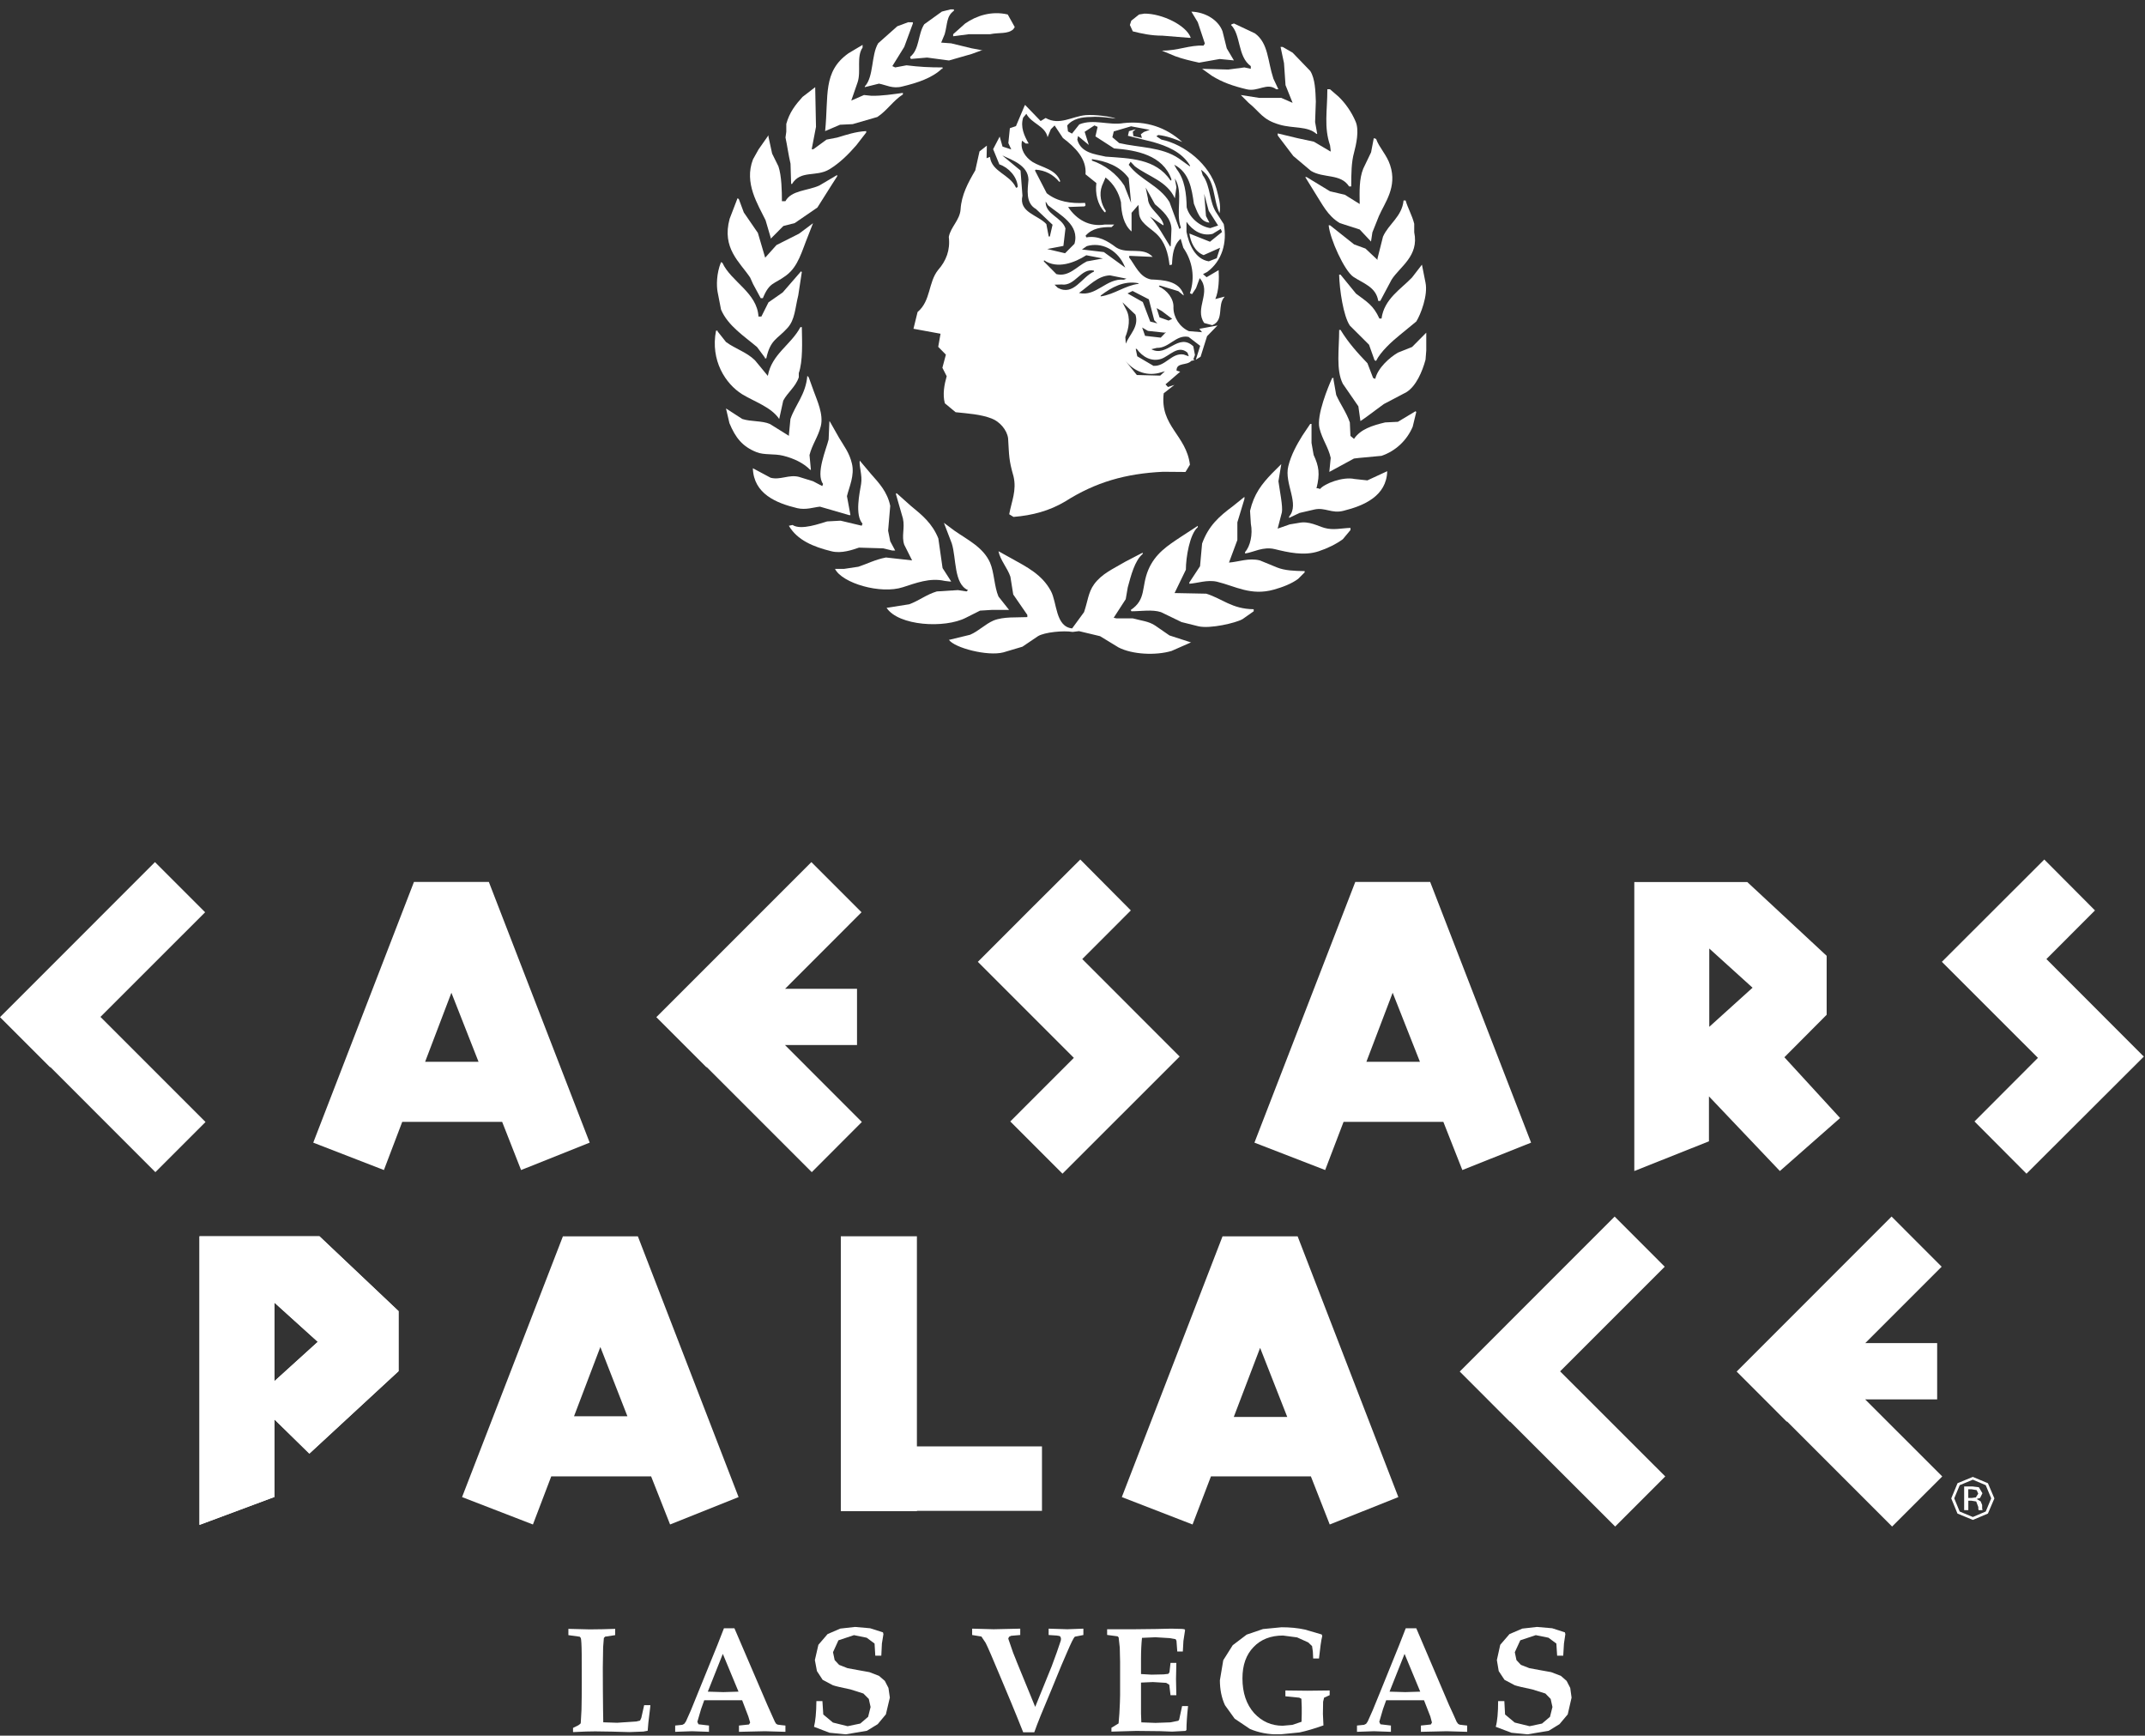 <svg width="199" height="161" viewBox="0 0 199 161" fill="none" xmlns="http://www.w3.org/2000/svg">
<rect x="0" y="0" width="199" height="161" fill="#333333" stroke="none"/>
<g id="Layer_1" clip-path="url(#clip0_9594_117138)">
<path id="Vector" d="M182.222 140.079H182.609V139.207H182.904L183.34 139.275L183.536 139.79V139.956L183.555 140.036V140.079H183.923V140.048L183.892 139.931V139.6L183.751 139.262L183.383 139.047L183.702 138.949L183.917 138.513L183.585 137.955L182.978 137.881H182.222V140.073V140.079ZM183.321 138.894L182.941 138.949H182.603V138.145H182.922L183.383 138.225L183.53 138.55L183.315 138.888L183.321 138.894ZM184.42 137.58L183.027 136.997L181.609 137.58L181.025 138.992L181.602 140.398L183.033 140.987L184.426 140.398L185.028 138.992L184.426 137.58H184.42ZM184.224 137.764L184.733 138.986L184.224 140.208L183.027 140.717L181.805 140.208L181.302 138.986L181.811 137.764L183.027 137.255L184.224 137.764Z" fill="white"/>
<path id="Vector_2" d="M25.463 128.108L29.484 124.468L25.463 120.834V128.114V128.108ZM25.463 131.663V138.857L18.508 141.448V114.677H29.631L36.973 121.62V127.181L28.704 134.83L25.463 131.663Z" fill="white"/>
<path id="Vector_3" d="M96.668 134.167H85.065V114.677H78.006V140.177H85.065V140.146H96.668V134.167Z" fill="white"/>
<path id="Vector_4" d="M53.254 131.374L55.697 124.947L58.208 131.374H53.254ZM62.161 141.411L68.521 138.869L59.178 114.683H52.223L42.867 138.869L49.442 141.411L51.142 136.948H60.406L62.167 141.411H62.161Z" fill="white"/>
<path id="Vector_5" d="M88.158 0.871H88.496V1C87.79 1.503 87.912 2.221 87.642 3.173L87.317 3.952L88.244 4.02L90.141 4.48L91.197 4.677H91.049L90.141 5.008L88.041 5.61L86.009 5.34L84.499 5.469L84.432 5.278C85.316 4.591 85.144 3.179 85.745 2.252L87.384 1.073L88.164 0.877" fill="white"/>
<path id="Vector_6" d="M110.533 1.079C111.878 1.128 113.05 1.889 113.419 2.908L113.811 4.486L114.474 5.603L113.155 5.474L111.245 5.812C110.441 5.634 109.692 5.462 109.023 5.21L107.783 4.695C109.275 4.713 110.368 4.161 111.651 4.234L111.78 4.038L111.123 2.061L110.533 1.085" fill="white"/>
<path id="Vector_7" d="M88.428 3.363V3.173L89.545 2.178C90.564 1.472 91.964 0.987 93.492 1.343L94.143 2.51L94.014 2.706C93.504 3.185 92.7 2.995 91.853 3.173H89.883L88.428 3.363Z" fill="white"/>
<path id="Vector_8" d="M106.15 1.263C107.808 1.245 110.079 2.356 110.472 3.51H110.331L107.851 3.308C106.77 3.308 105.905 3.111 105.094 2.909L104.824 2.319L104.953 1.92L105.678 1.343L106.144 1.27" fill="white"/>
<path id="Vector_9" d="M84.284 2.062H84.689V2.184L83.891 4.351L82.786 6.132L83.05 6.254L84.1 6.058C85.321 6.205 86.175 6.254 87.445 6.254V6.383H87.372C86.469 7.237 85.113 7.685 83.713 8.022C82.811 8.262 82.197 7.875 81.546 7.758L80.232 8.084V8.016C81.08 7.108 80.809 5.113 81.472 4.014L83.246 2.436L84.29 2.049" fill="white"/>
<path id="Vector_10" d="M111.516 6.383L113.947 6.451L115.451 6.254L116.04 6.383V6.132C114.8 5.254 115.137 3.216 114.204 2.313L114.278 2.246L114.481 2.178L116.433 3.099C117.685 4.032 117.587 5.628 118.139 7.298L118.6 8.28H118.403C117.525 7.623 116.721 8.544 115.647 8.28C114.358 7.973 113.382 7.623 112.436 7.034L111.516 6.377" fill="white"/>
<path id="Vector_11" d="M78.976 9.33L80.154 8.814L80.817 8.882C81.763 8.913 82.892 8.734 83.764 8.618V8.759C82.886 9.312 82.278 10.275 81.394 10.852L79.105 11.515L77.932 11.571L76.551 12.16C76.888 8.863 76.305 6.653 78.718 4.941L80.025 4.161V4.413C79.436 5.266 79.903 6.61 79.565 7.63L78.976 9.33Z" fill="white"/>
<path id="Vector_12" d="M119.92 9.538L119.263 7.899L119.122 5.855L118.803 4.351H118.993L119.92 4.885L121.559 6.586C122.013 7.31 122.038 8.433 122.075 9.409L122.007 11.319L122.204 12.424H122.136C121.313 11.675 119.969 11.932 118.717 11.564C117.115 11.11 116.906 10.398 115.838 9.538L115.113 8.814L116.82 9.078H118.864L119.914 9.538" fill="white"/>
<path id="Vector_13" d="M75.629 8.09C75.654 9.311 75.678 10.545 75.703 11.767L75.31 13.811L75.365 13.866L75.507 13.811L76.679 12.951L77.661 12.761C78.484 12.516 79.374 12.209 80.362 12.16V12.289L79.435 13.486C78.705 14.32 77.931 15.1 76.949 15.702C75.703 16.457 74.273 15.732 73.462 17.089L73.395 17.021L73.34 15.186C73.149 14.376 73.02 13.424 72.873 12.755L72.947 12.221V11.497C73.241 10.416 73.8 9.716 74.451 8.992L75.629 8.084" fill="white"/>
<path id="Vector_14" d="M123.137 8.28H123.389L124.174 8.956C124.807 9.557 125.39 10.392 125.752 11.245C126.133 12.068 125.807 13.443 125.623 14.143C125.371 15.039 125.359 16.119 125.359 17.292H125.157C124.383 16.076 122.793 16.561 121.621 15.849L119.982 14.468L118.539 12.565V12.375L120.375 12.817L121.891 13.142L123.45 14.063V13.934L123.395 13.486C122.812 11.779 123.143 10.294 123.143 8.286" fill="white"/>
<path id="Vector_15" d="M72.541 18.661H72.867C73.425 17.635 74.917 17.709 76.016 17.206L77.667 16.23V16.358L77.201 17.083L75.832 19.25L73.732 20.692L72.676 20.963L71.504 22.141V22.061L71.025 20.428C70.319 18.961 69.005 16.985 69.859 14.781L70.374 13.86L71.295 12.546V12.688L71.633 14.247L72.216 15.425C72.517 16.303 72.541 17.758 72.541 18.648" fill="white"/>
<path id="Vector_16" d="M126.144 18.931C126.126 17.764 126.089 16.586 126.475 15.64L127.2 14.13L127.452 12.816L127.666 12.884C127.93 13.664 128.667 14.376 128.968 15.321C129.649 17.359 128.458 18.814 127.924 20.048L127.323 21.552L127.194 22.405L126.144 21.288L124.308 20.698C123.154 20.017 122.676 18.937 121.945 17.807L121.092 16.426H121.221L123.394 17.746L124.763 18.065L126.144 18.924" fill="white"/>
<path id="Vector_17" d="M75.432 20.693L74.972 21.871C74.389 23.289 74.069 24.707 72.94 25.548C71.798 26.402 71.399 26.138 70.773 27.66H70.576L69.864 26.346L69.594 25.745C68.643 24.314 66.942 23.038 67.691 20.294L68.422 18.391L68.544 18.464L69.005 19.704L70.312 21.607L70.988 23.903L71.037 23.848L72.037 22.731L74.131 21.675L75.444 20.693" fill="white"/>
<path id="Vector_18" d="M130.215 18.593H130.405C130.601 19.293 131.013 19.981 131.203 20.76V21.546C131.67 23.756 129.865 24.738 129.104 25.941L128.054 27.912H127.864C127.661 26.61 126.458 26.285 125.555 25.677C124.727 25.119 123.382 22.16 123.266 20.895H123.388L125.623 22.669L126.679 23.056L127.796 24.106V23.977L128.306 21.951C128.833 20.76 130.067 20.103 130.215 18.593Z" fill="white"/>
<path id="Vector_19" d="M70.374 29.36H70.638L71.295 28.047L72.615 27.126L74.315 25.168L74.389 25.235L74.057 27.402C73.757 28.605 73.757 29.649 73.063 30.416C72.105 31.485 71.479 31.472 71.092 33.24H70.963V33.173L70.239 32.197C69.067 31.196 67.532 30.226 66.893 28.716L66.574 27.077C66.47 26.518 66.458 25.377 66.893 24.314L67.022 24.382C67.826 26.131 70.245 27.144 70.368 29.373" fill="white"/>
<path id="Vector_20" d="M131.922 24.566L132.247 26.205C132.499 27.384 131.793 29.195 131.394 29.821L129.884 31.061C129.153 31.65 128.085 32.614 127.662 33.48L127.521 33.412L127.011 31.976L125.231 30.202C124.623 29.299 124.273 26.868 124.236 25.475H124.365L125.802 27.236C126.808 27.998 127.41 28.305 127.969 29.545H128.171C128.417 27.721 129.976 26.819 131.001 25.739L131.91 24.56" fill="white"/>
<path id="Vector_21" d="M74.261 30.343H74.389C74.414 31.748 74.494 33.486 74.107 34.609V34.996C73.812 35.892 73.064 36.402 72.665 37.163L72.29 38.863C71.541 37.758 70.025 37.279 68.859 36.574C67.305 35.604 65.894 33.437 66.428 30.674H66.575V30.742L67.355 31.724C68.257 32.387 69.251 32.645 70.043 33.424L71.234 34.867C71.596 32.841 73.383 31.994 74.254 30.349" fill="white"/>
<path id="Vector_22" d="M132.32 30.87V32.51L132.252 33.363C131.958 34.468 131.368 35.831 130.478 36.377L128.379 37.482L126.678 38.74L126.212 39.059L126.022 37.691L124.579 35.597C123.928 34.308 124.241 32.38 124.241 30.606H124.37C125.095 31.797 125.936 32.724 126.863 33.694L127.39 35.063L127.587 35.143C127.826 34.136 128.901 33.172 129.686 32.712L131.006 32.184L132.314 30.864" fill="white"/>
<path id="Vector_23" d="M74.904 34.867L75.033 35.008L75.5 36.303C75.788 37.114 76.42 38.427 76.15 39.526C75.899 40.533 75.346 41.226 75.101 42.209L75.23 43.578H75.162C74.548 42.951 73.652 42.522 72.67 42.276C71.816 42.061 70.896 42.233 70.177 41.938C68.864 41.417 68.225 40.582 67.673 39.256L67.353 37.887L68.864 38.863C69.662 39.127 70.693 39.01 71.43 39.33L73.192 40.428V40.306L73.333 38.863C73.793 37.531 74.751 36.598 74.898 34.867" fill="white"/>
<path id="Vector_24" d="M123.327 43.774L123.456 42.473C123.235 41.472 122.67 40.773 122.412 39.717C122.118 38.526 123.235 35.843 123.591 35.063H123.714V35.205L123.965 36.635C124.352 37.507 124.923 38.268 125.23 39.189L125.285 40.435L125.617 40.711C126.218 39.815 127.299 39.471 128.508 39.183L129.687 39.127L131.326 38.145L131.393 38.213L131.062 39.582C130.534 40.828 129.502 41.828 128.17 42.283L126.071 42.479L125.611 42.534L123.315 43.781" fill="white"/>
<path id="Vector_25" d="M69.852 43.437L71.491 44.314C72.375 44.554 73.198 43.995 74.118 44.234L75.432 44.64L76.285 45.088L76.359 44.891C75.653 43.946 76.672 41.626 76.875 40.766L76.948 39.06L77.004 39.127L77.857 40.631C78.299 41.38 78.802 41.994 79.035 43.001C79.299 44.093 78.79 45.143 78.575 46.021L78.9 47.783H78.778L76.07 46.997C75.493 47.052 74.781 47.322 73.971 47.138C71.994 46.666 69.932 45.8 69.846 43.449" fill="white"/>
<path id="Vector_26" d="M128.698 43.719C128.624 46.009 126.562 46.905 124.628 47.384C123.554 47.66 122.921 47.04 121.945 47.261L120.564 47.58L119.594 48.041V47.918C120.613 46.739 119.115 44.849 119.521 43.246C119.778 42.191 120.306 41.251 120.816 40.423L121.553 39.324H121.675V41.086L121.872 42.203C122.363 43.259 122.473 43.952 122.136 45.291H122.265L122.467 45.358C122.86 44.867 124.567 44.192 125.665 44.431L126.856 44.56L128.686 43.713" fill="white"/>
<path id="Vector_27" d="M79.76 42.724L80.81 43.971C81.54 44.799 82.326 45.622 82.59 46.923L82.394 49.231L82.59 50.208L83.05 51.067H82.787L81.927 50.864L79.693 50.797C79.116 50.993 78.06 51.374 77.133 51.135C75.451 50.723 73.965 50.103 73.186 48.771L73.529 48.697C74.327 49.225 76.138 48.532 76.74 48.366L77.986 48.298L79.944 48.765L80.018 48.575C79.294 47.77 79.748 45.745 79.889 44.885C80.018 44.075 79.686 43.271 79.76 42.718" fill="white"/>
<path id="Vector_28" d="M118.87 43.056L118.606 44.64C118.722 45.518 119.029 46.985 118.925 47.525L118.532 49.035L119.655 48.642L120.503 48.501C121.429 48.305 122.258 48.796 122.872 48.968C123.701 49.207 124.48 48.986 125.291 48.968V49.164L124.579 50.017C123.952 50.478 123.142 50.871 122.338 51.135C120.975 51.589 119.477 51.233 118.268 50.938C117.175 50.674 116.31 51.227 115.512 51.343V51.202C115.984 50.686 116.242 49.575 116.046 48.575L115.972 47.384C116.34 45.8 117.071 44.891 117.998 43.922L118.87 43.05" fill="white"/>
<path id="Vector_29" d="M84.623 51.988L83.892 50.533C83.616 49.722 83.966 48.992 83.769 48.102L83.112 45.812L83.18 45.745L84.494 46.917C85.574 47.801 86.489 48.55 87.053 49.944L87.446 52.694L88.245 53.94H88.103L87.643 53.885C86.262 53.565 84.93 54.099 83.769 54.468C81.701 55.149 78.122 54.093 77.465 52.767H78.324L79.632 52.571C80.491 52.288 81.166 51.914 82.192 51.712L84.623 51.982" fill="white"/>
<path id="Vector_30" d="M114.015 52.184C114.874 52.129 115.869 51.718 116.894 51.988L118.478 52.638C119.208 52.927 120.037 52.958 121.038 52.976V53.093L120.436 53.694C119.847 54.136 118.993 54.468 118.195 54.689C116.047 55.297 114.61 54.37 112.898 53.958C111.995 53.756 111.068 54.106 110.338 54.148V54.032L111.332 52.522L111.523 50.422C112.124 48.759 113.113 47.893 114.402 46.935L115.451 46.088V46.285L114.795 48.452V50.091L114.015 52.19" fill="white"/>
<path id="Vector_31" d="M87.574 48.501L88.556 49.232C89.778 50.085 91.208 50.76 91.847 52.184C92.246 53.111 92.234 54.394 92.632 55.334L93.615 56.574H92.031L90.926 56.641L89.606 57.304C87.654 58.311 83.363 58.065 82.252 56.383L84.351 56.052C85.248 55.727 85.954 55.143 86.917 54.861L88.87 54.738L89.668 54.861L89.809 54.738C88.477 54.18 88.734 51.773 88.299 50.404L87.568 48.495" fill="white"/>
<path id="Vector_32" d="M116.31 56.512V56.702L115.261 57.439C114.647 57.783 112.289 58.342 111.191 58.096L109.613 57.703L107.71 56.782C106.906 56.518 105.85 56.702 104.972 56.702L104.898 56.586C106.378 55.591 105.856 54.462 106.537 52.847C107.188 51.331 108.324 50.613 109.613 49.76L111.123 48.777V48.9C110.374 49.538 110.018 51.699 110.018 52.847L108.968 55.014H109.091L111.903 55.069C113.407 55.53 114.266 56.488 116.31 56.512Z" fill="white"/>
<path id="Vector_33" d="M92.639 51.135L93.812 51.785C95.304 52.608 96.685 53.314 97.489 54.812C98.078 55.886 97.9 58.127 99.466 58.292L100.571 56.782C100.915 55.788 100.957 54.953 101.498 54.204C102.228 53.203 103.272 52.774 104.371 52.117L106.01 51.264V51.386C105.273 51.988 104.911 53.437 104.628 54.48L104.438 55.579L103.321 57.304L103.573 57.359H105.089C105.893 57.58 106.574 57.623 107.182 58.035L108.496 58.943L110.522 59.6H110.466L108.692 60.38C107.213 60.822 105.04 60.711 103.769 60.054L102.056 59.011L100.104 58.544L99.515 58.618C98.656 58.471 96.912 58.642 96.298 59.011L94.856 59.987L93.082 60.515C91.614 60.895 88.545 60.097 88.029 59.342H88.097L89.994 58.882C90.792 58.544 91.381 57.906 92.167 57.562C93.094 57.181 94.377 57.292 95.31 57.243V57.04L94.002 55.143L93.738 53.492C93.468 52.688 92.793 51.951 92.633 51.135" fill="white"/>
<path id="Vector_34" d="M95.133 9.766L96.545 11.227L97.011 10.944C98.288 11.675 99.454 10.791 100.725 10.68C101.579 10.613 103.095 10.809 103.512 11C103.273 10.981 102.131 10.779 101.179 10.852C100.375 10.858 99.528 11.006 99.013 11.638L99.08 12.191L99.454 12.393L100.13 11.54C101.431 11 102.862 11.656 104.249 11.417C106.324 11.19 108.178 11.804 109.682 13.173C109.019 12.903 108.251 12.608 107.459 12.522L107.281 12.639L107.742 12.946C109.939 13.406 112.223 15.266 112.855 17.507C113.033 18.237 113.297 18.986 113.144 19.772C112.505 18.464 112.812 16.709 111.431 15.745L111.578 16.248C112.358 17.316 112.143 18.765 112.917 19.833L113.531 20.785C113.868 22.491 113.377 24.216 111.99 25.229L111.609 25.426L111.941 25.714L113.058 25.057C113.107 25.806 113.089 26.954 112.751 27.74L113.561 27.525H113.617C112.886 28.286 113.617 29.686 112.469 30.165L111.72 29.962C110.774 28.605 112.444 27.108 111.302 25.8L110.958 26.733L110.59 27.286L110.394 27.194C110.897 25.733 110.621 24.192 109.78 22.982L109.534 22.148C108.853 22.755 108.773 23.639 108.73 24.542L108.503 24.591C108.374 23.51 108.11 22.454 107.257 21.663C106.631 21.085 105.667 20.619 105.667 19.68L105.618 19.005L104.979 19.741V21.472C104.249 20.84 104.034 19.784 103.997 18.759C103.801 17.887 103.34 17.058 102.567 16.463L102.235 17.236C101.947 18.01 102.143 18.912 102.585 19.551L102.561 19.68H102.469C101.812 18.943 101.597 17.949 101.714 16.979L100.707 16.168C100.83 14.713 99.731 13.652 98.614 12.804L97.84 11.638L97.49 11.988L97.189 12.725C96.962 11.669 95.71 11.478 95.219 10.558L94.924 10.908C94.648 11.785 95.022 12.596 95.434 13.314H95.163L94.82 13.05C94.623 13.848 95.121 14.585 95.79 15.021C96.674 15.561 97.951 15.677 98.368 16.819L98.276 16.868C97.711 16.181 96.95 15.794 96.091 15.739L96.017 15.812L97.109 17.924C98.11 18.722 99.369 18.894 100.664 18.82L100.713 19.041L100.621 19.146L99.092 19.201C99.878 20.38 101.075 21.061 102.499 20.828H103.371L103.125 21.067C102.205 21.049 101.315 21.172 100.713 21.865L100.787 22.019C101.91 21.828 102.763 22.362 103.549 22.952C104.593 23.627 106.054 22.847 106.938 23.829L104.777 23.731L104.746 23.872C105.323 24.609 105.722 25.72 106.784 25.923C107.951 25.972 109.375 26.046 109.811 27.329V27.408L109.319 27.009L107.588 26.482L107.509 26.573C108.264 26.917 108.92 27.703 108.865 28.544C108.865 29.428 109.448 30.349 110.296 30.717L111.517 30.815L111.265 30.502L112.954 30.189L111.984 31.184L111.382 33.093L110.94 33.369L111.345 32.08L110.265 31.251C109.092 31.018 108.478 32.301 107.324 32.27L106.815 32.393C108.276 33.191 109.301 30.809 110.707 32.123L110.86 32.927L110.707 33.351L110.854 33.406L110.517 33.474C110.13 33.934 109.129 33.59 109.154 34.376L109.491 34.48L108.129 35.653L108.356 35.898L108.957 35.702L107.963 36.481C107.594 39.532 110.056 40.349 110.394 43.105L109.982 43.78L107.895 43.762C104.439 43.928 101.646 44.72 98.828 46.512C97.361 47.384 95.79 47.807 94.028 47.949L93.629 47.703C93.85 46.488 94.335 45.505 94.028 44.186C93.586 42.645 93.629 42.325 93.525 40.656C93.42 39.87 92.739 39.103 91.996 38.82C90.971 38.427 89.823 38.36 88.656 38.237L87.656 37.408C87.435 36.58 87.607 35.671 87.828 34.898L87.429 34.112L87.754 32.896L87.042 32.172L87.257 30.957L84.746 30.496L85.127 28.943C86.373 27.893 86.097 26.218 87.03 25.045C87.779 24.198 88.171 23.197 88.024 21.976C88.196 21.055 89.049 20.416 89.117 19.422C89.197 18.078 89.817 16.936 90.48 15.806L90.873 14.044L91.554 13.51L91.529 14.677L91.843 14.554C92.008 15.947 93.666 16.162 94.23 17.359L94.304 17.433L94.421 17.329C94.365 16.383 93.561 15.53 92.714 15.248L92.137 13.836L92.745 12.669L93.009 13.596L93.819 13.86L93.549 13.271L93.69 11.89L94.255 11.699L95.078 9.753H95.151L95.133 9.766ZM101.548 11.626L100.627 12.227L101.014 13.443L100.013 12.62L99.946 12.952C100.283 14.198 101.585 14.296 102.579 14.529C104.801 14.695 107.214 14.695 108.577 16.721L108.669 16.745V16.604C107.871 14.388 105.446 13.928 103.359 13.768L101.628 12.651L101.83 11.767L101.542 11.638M104.906 11.724L103.328 12.191L103.199 12.731L103.831 13.271C105.685 13.707 107.779 13.615 109.369 14.701L110.394 15.438V15.34C109.614 14.075 108.251 13.541 106.974 13.173L104.642 12.596L104.74 12.166L105.366 11.988L105.096 12.215L105.145 12.62L105.943 12.798L105.839 12.454L106.127 12.24L106.668 12.043L104.912 11.712M92.972 14.407L94.679 15.819L94.857 18.151C94.494 19.71 96.287 19.931 97.073 20.785L97.294 21.939H97.398L97.65 20.846L96.115 19.391C95.121 18.839 95.341 17.586 95.415 16.653C95.372 15.34 93.899 14.842 92.96 14.407M101.302 14.757V14.898C102.475 15.291 103.58 16.095 104.304 17.212L104.936 18.814L104.715 16.524C103.893 15.395 102.616 14.947 101.302 14.763M104.887 15.014L104.715 15.284C105.747 16.69 107.545 17.181 108.497 18.741L109.418 21.245L109.559 21.128C109.025 19.686 109.829 17.863 108.994 16.555L109.141 17.365L108.994 18.397C108.27 16.788 106.526 16.371 105.286 15.426L104.893 15.008M108.939 15.291L109.166 15.69C109.921 16.672 110.068 17.961 110.093 19.232C110.338 20.183 111.315 21.012 112.284 21.159L113.009 20.92L112.137 19.551L111.72 17.985L111.885 20.042L112.205 20.65C111.302 20.576 111.057 19.569 110.762 18.894C110.566 17.525 110.345 15.99 108.939 15.284M106.293 17.421L106.496 18.403C106.526 19.397 107.742 19.931 107.951 20.846L107.92 20.901L106.692 20.091C107.472 20.963 107.981 21.945 108.564 22.872L108.613 22.804L108.681 21.239C108.65 20.257 107.883 19.563 107.146 18.943L106.299 17.415M97.011 18.691C96.956 19.889 98.515 20.146 98.847 21.184L98.656 22.811L97.153 23.099L98.81 23.492L99.682 22.614C100.191 20.864 98.337 19.931 97.238 19.047L97.011 18.698M110.075 20.57V21.503C110.289 22.608 110.848 24.032 112.143 24.241L112.88 23.952L113.193 22.982L111.664 23.664C110.842 23.351 110.449 22.436 110.345 21.663L112.254 22.424L113.371 21.521L113.254 21.233L112.499 21.693C111.493 21.939 110.621 21.368 110.068 20.564M100.83 22.829L100.375 23.142L102.407 23.381L104.396 24.824L104.2 24.413C103.537 23.154 102.199 22.436 100.83 22.829ZM100.78 23.676C99.706 24.364 98.092 24.99 96.864 24.143L96.839 24.247L98.006 25.426C99.16 25.714 99.909 24.701 100.83 24.247L102.321 23.977L100.78 23.676ZM101.499 25.106C100.277 24.818 99.749 26.574 98.485 26.389L97.834 26.408L98.129 26.696C99.62 27.5 100.345 25.69 101.493 25.192V25.113L101.499 25.106ZM103.003 25.542C101.83 25.567 101.014 26.549 100.099 27.175C101.701 27.556 102.634 25.782 104.261 25.947L104.507 25.849L103.003 25.548M105.624 26.273C104.286 26.009 103.119 26.647 102.113 27.415V27.494C103.383 27.316 104.359 26.488 105.624 26.328V26.273ZM105.071 26.991L104.605 27.218L106.023 28.016L106.71 29.827L107.373 29.999L107.085 29.71L106.582 27.765L105.065 26.985L105.071 26.991ZM104.126 28.028L104.476 28.71C104.906 29.471 104.722 30.49 104.402 31.264L104.445 31.877C104.783 31.024 105.685 30.312 105.342 29.189L104.126 28.035M107.306 28.581L107.576 29.44L108.411 29.735L108.749 29.581L107.791 28.857L107.306 28.581ZM105.962 30.38L106.232 31.153L107.687 31.319L108.178 30.803L108.049 30.858L106.496 30.693L105.962 30.38ZM105.366 32.362L105.507 33.05L107.011 33.934C108.116 34.014 108.699 32.7 109.811 32.884L110.289 33.05L110.167 32.712C109.295 31.957 108.509 33.019 107.73 33.289C106.827 33.578 105.998 33.111 105.458 32.362H105.378H105.366ZM104.365 33.418L105.47 34.787L107.637 34.842L108.073 34.437L107.496 34.603C106.275 34.892 105.164 34.407 104.359 33.412" fill="white"/>
<path id="Vector_35" d="M100.406 88.962L104.912 84.45L100.222 79.729L95.685 84.247L90.719 89.219L99.626 98.127L93.727 104.026L98.57 108.87L109.442 98.004L100.406 88.962Z" fill="white"/>
<path id="Vector_36" d="M198.73 97.85L189.853 88.962L194.359 84.45L189.657 79.729L185.133 84.247L180.154 89.219L189.068 98.127L183.181 104.026L188.006 108.87L198.896 98.004L198.73 97.85Z" fill="white"/>
<path id="Vector_37" d="M19.067 104.075L9.319 94.327L19.03 84.621L14.377 79.968L0 94.351L4.653 99.004L4.672 98.98L14.414 108.728L19.067 104.075Z" fill="white"/>
<path id="Vector_38" d="M79.957 104.075L72.824 96.936H79.509V91.718H72.837L79.927 84.621L75.274 79.968L60.891 94.351L65.544 99.004L65.562 98.98L75.311 108.728L79.957 104.075Z" fill="white"/>
<path id="Vector_39" d="M39.441 98.489L41.878 92.086L44.395 98.489H39.441ZM48.342 108.532L54.708 105.991L45.353 81.81H38.404L29.061 105.991L35.617 108.532L37.317 104.063H46.587L48.342 108.532Z" fill="white"/>
<path id="Vector_40" d="M126.766 98.489L129.203 92.086L131.732 98.489H126.766ZM135.667 108.532L142.045 105.991L132.683 81.81H125.734L116.379 105.991L122.941 108.532L124.648 104.063H133.905L135.667 108.532Z" fill="white"/>
<path id="Vector_41" d="M158.576 95.248L162.591 91.62L158.576 87.985V95.248ZM170.713 103.707L165.126 108.624L158.546 101.699V105.867L151.621 108.624V81.816H162.1L169.466 88.661V94.13L165.544 98.071L170.713 103.707Z" fill="white"/>
<path id="Vector_42" d="M180.19 136.954L173.039 129.808H179.718V124.584H173.051L180.135 117.5L175.488 112.847L161.117 127.224L165.764 131.877L165.789 131.853L175.537 141.601L180.19 136.954Z" fill="white"/>
<path id="Vector_43" d="M154.493 136.954L144.738 127.206L154.444 117.5L149.797 112.847L135.426 127.224L140.079 131.883L140.097 131.865L149.846 141.601L154.493 136.954Z" fill="white"/>
<path id="Vector_44" d="M25.463 128.121L29.484 124.468L25.463 120.834V128.121ZM25.463 131.663V138.857L18.508 141.448V114.677H29.643L36.979 121.62V127.194L28.698 134.843L25.463 131.669V131.663Z" fill="white"/>
<path id="Vector_45" d="M114.463 131.435L116.906 125.026L119.423 131.435H114.457H114.463ZM123.364 141.411L129.73 138.869L120.387 114.683H113.419L104.076 138.869L110.638 141.411L112.345 136.948H121.615L123.364 141.411Z" fill="white"/>
<path id="Vector_46" d="M53.162 160.644V160.281L53.666 160.03L53.856 159.882L53.88 159.803L53.948 158.587C53.966 157.887 53.972 157.053 53.972 156.076C53.972 154.634 53.966 153.744 53.966 153.412C53.96 152.553 53.923 152.068 53.886 151.945L53.788 151.822L52.732 151.675V151.092L54.715 151.141C55.538 151.141 56.33 151.116 57.072 151.092V151.675L56.139 151.816L56.023 151.939L55.955 152.786L55.925 154.683C55.925 154.775 55.925 155.432 55.931 156.66L55.949 158.593L55.968 159.76L57.257 159.803L59.043 159.68L59.381 159.6L59.497 159.348L59.761 158.17H60.338L60.32 158.391L60.154 159.772L60.087 160.545L59.688 160.619L58.392 160.668C58.319 160.668 57.779 160.65 56.79 160.625L55.212 160.601C54.77 160.601 54.089 160.619 53.181 160.668" fill="white"/>
<path id="Vector_47" d="M62.639 160.643V160.06L63.303 159.993L63.48 159.9L63.634 159.686L64.094 158.654C64.217 158.36 64.438 157.807 64.776 156.972L66.562 152.577L67.164 151.036H68.134L71.197 158.169L71.614 159.102L71.891 159.716L72.013 159.907L72.161 159.98L72.554 160.029L72.867 160.06V160.643L70.964 160.588L68.557 160.643V160.06L69.49 159.962L69.595 159.784L69.429 159.225L68.852 157.715H65.334L65.04 158.538L64.696 159.716L64.8 159.943L65.776 160.06V160.643L64.199 160.588L62.621 160.643H62.639ZM65.666 156.917L67.109 156.96L68.514 156.917L67.059 153.412L65.666 156.917Z" fill="white"/>
<path id="Vector_48" d="M81.781 153.578H81.204L81.136 152.454L80.406 151.914L79.227 151.675L77.785 152.154L77.281 153.259L77.435 153.989L77.846 154.431L78.626 154.738L79.731 154.941L80.651 155.106L81.548 155.45L82.088 155.917L82.426 156.573L82.555 157.47L82.186 159.023L81.431 159.931L80.43 160.545L78.46 160.877L76.956 160.729L75.519 160.177C75.648 159.661 75.734 158.863 75.74 157.795H76.299L76.379 159.035L77.275 159.784L78.638 160.122L79.811 159.876L80.541 159.25L80.768 158.341L80.602 157.593L80.099 157.089L78.902 156.709C78.073 156.537 77.533 156.414 77.269 156.322L76.318 155.818L75.79 155.008L75.599 153.989L75.925 152.571L76.778 151.577L77.957 151.067L79.319 150.914L80.725 151.036L81.916 151.417L81.959 151.583L81.818 152.454L81.763 153.578H81.781Z" fill="white"/>
<path id="Vector_49" d="M94.929 160.693C94.542 159.723 94.18 158.82 93.824 157.967L92.847 155.634C92.093 153.823 91.62 152.731 91.442 152.393L91.049 151.804L90.189 151.663V151.073C91.288 151.098 91.945 151.128 92.184 151.128L94.652 151.073V151.663L93.805 151.736L93.609 151.834L93.541 152L93.989 153.302L94.266 153.989L94.308 154.106L96.04 158.329L97.568 154.566C97.599 154.468 97.758 154.051 98.041 153.277L98.415 152.178L98.434 152.012L98.391 151.834L98.293 151.755L98.041 151.712L97.286 151.663V151.073L99.023 151.128L100.509 151.073V151.663L99.729 151.816C99.606 151.896 99.355 152.424 98.956 153.357L98.471 154.48L97.562 156.696C96.764 158.575 96.23 159.895 95.954 160.687H94.922L94.929 160.693Z" fill="white"/>
<path id="Vector_50" d="M103.112 160.644V160.269L103.775 159.864L103.849 158.943C103.892 158.163 103.916 157.586 103.916 157.237V154.149L103.885 152.829L103.781 151.884L103.683 151.785L102.713 151.656V151.128H105.199L107.28 151.104L108.667 151.073L109.668 151.098L109.889 151.128L109.944 151.208L109.791 152.209L109.736 153.191H109.22L109.146 152.197L109.066 152.049L108.514 151.951L107.194 151.871L105.948 151.927C105.893 152.436 105.856 153.093 105.856 153.891V155.284L106.826 155.34L107.955 155.315L108.391 155.266L108.496 155.119L108.594 154.247H109.134L109.103 155.757L109.134 157.249H108.594L108.477 156.273L108.189 156.101L106.961 156.027L105.856 156.076V158.937L105.887 159.766L107.194 159.815L108.563 159.766L109.318 159.618L109.398 159.502L109.668 158.256H110.221C110.122 159.152 110.073 159.895 110.073 160.478L109.981 160.558L108.741 160.625L107.636 160.582C106.556 160.576 105.813 160.558 105.414 160.558C105.291 160.558 104.536 160.576 103.118 160.625" fill="white"/>
<path id="Vector_51" d="M122.364 153.842H121.829L121.799 153.203L121.725 152.688L121.369 152.35L120.338 151.884L119.03 151.712C117.888 151.712 116.974 152.068 116.298 152.78C115.617 153.48 115.267 154.437 115.267 155.683C115.267 157.028 115.635 158.102 116.348 158.906C117.078 159.692 117.956 160.079 118.999 160.079L119.896 159.999L120.749 159.71L120.767 158.998V158.36L120.737 157.58L120.54 157.476L119.251 157.347V156.807L121.302 156.831L123.358 156.807V157.243L122.842 157.476L122.75 157.85L122.732 158.98L122.781 160.048C121.934 160.349 121.197 160.564 120.565 160.699L118.668 160.889C117.649 160.889 116.747 160.717 115.955 160.373L114.543 159.422L113.647 158.176C113.327 157.488 113.174 156.709 113.174 155.861L113.487 154.001L114.365 152.608L115.66 151.626L117.17 151.11L118.895 150.944C119.681 150.944 120.399 151.012 121.062 151.159L122.621 151.613L122.67 151.755C122.566 152.16 122.474 152.86 122.364 153.873" fill="white"/>
<path id="Vector_52" d="M125.893 160.643V160.06L126.549 159.993L126.74 159.9L126.887 159.686L127.347 158.654C127.47 158.36 127.691 157.807 128.035 156.972L129.815 152.577L130.417 151.036H131.393L134.438 158.169L134.867 159.102L135.138 159.716L135.279 159.907L135.42 159.98L135.813 160.029L136.114 160.06V160.643L134.217 160.588L131.823 160.643V160.06L132.743 159.962L132.848 159.784L132.7 159.225L132.111 157.715H128.6L128.305 158.538L127.961 159.716L128.066 159.943L129.042 160.06V160.643L127.458 160.588L125.899 160.643H125.893ZM128.913 156.917L130.368 156.96L131.761 156.917L130.306 153.412L128.913 156.917Z" fill="white"/>
<path id="Vector_53" d="M145.027 153.578H144.462L144.389 152.454L143.658 151.914L142.48 151.675L141.043 152.154L140.534 153.259L140.687 153.989L141.098 154.431L141.884 154.738L142.983 154.941L143.904 155.106L144.806 155.45L145.34 155.917L145.678 156.573L145.801 157.47L145.445 159.023L144.683 159.931L143.683 160.545L141.712 160.877L140.221 160.729L138.766 160.177C138.913 159.661 138.987 158.863 138.987 157.795H139.564L139.631 159.035L140.527 159.784L141.909 160.122L143.063 159.876L143.799 159.25L144.027 158.341L143.861 157.593L143.37 157.089L142.154 156.709C141.332 156.537 140.798 156.414 140.527 156.322L139.576 155.818L139.042 155.008L138.87 153.989L139.183 152.571L140.042 151.577L141.233 151.067L142.59 150.914L144.002 151.036L145.181 151.417L145.224 151.583L145.095 152.454L145.027 153.578Z" fill="white"/>
</g>
<defs>
<clipPath id="clip0_9594_117138">
<rect width="198.895" height="160" fill="white" transform="translate(0 0.871)"/>
</clipPath>
</defs>
</svg>
